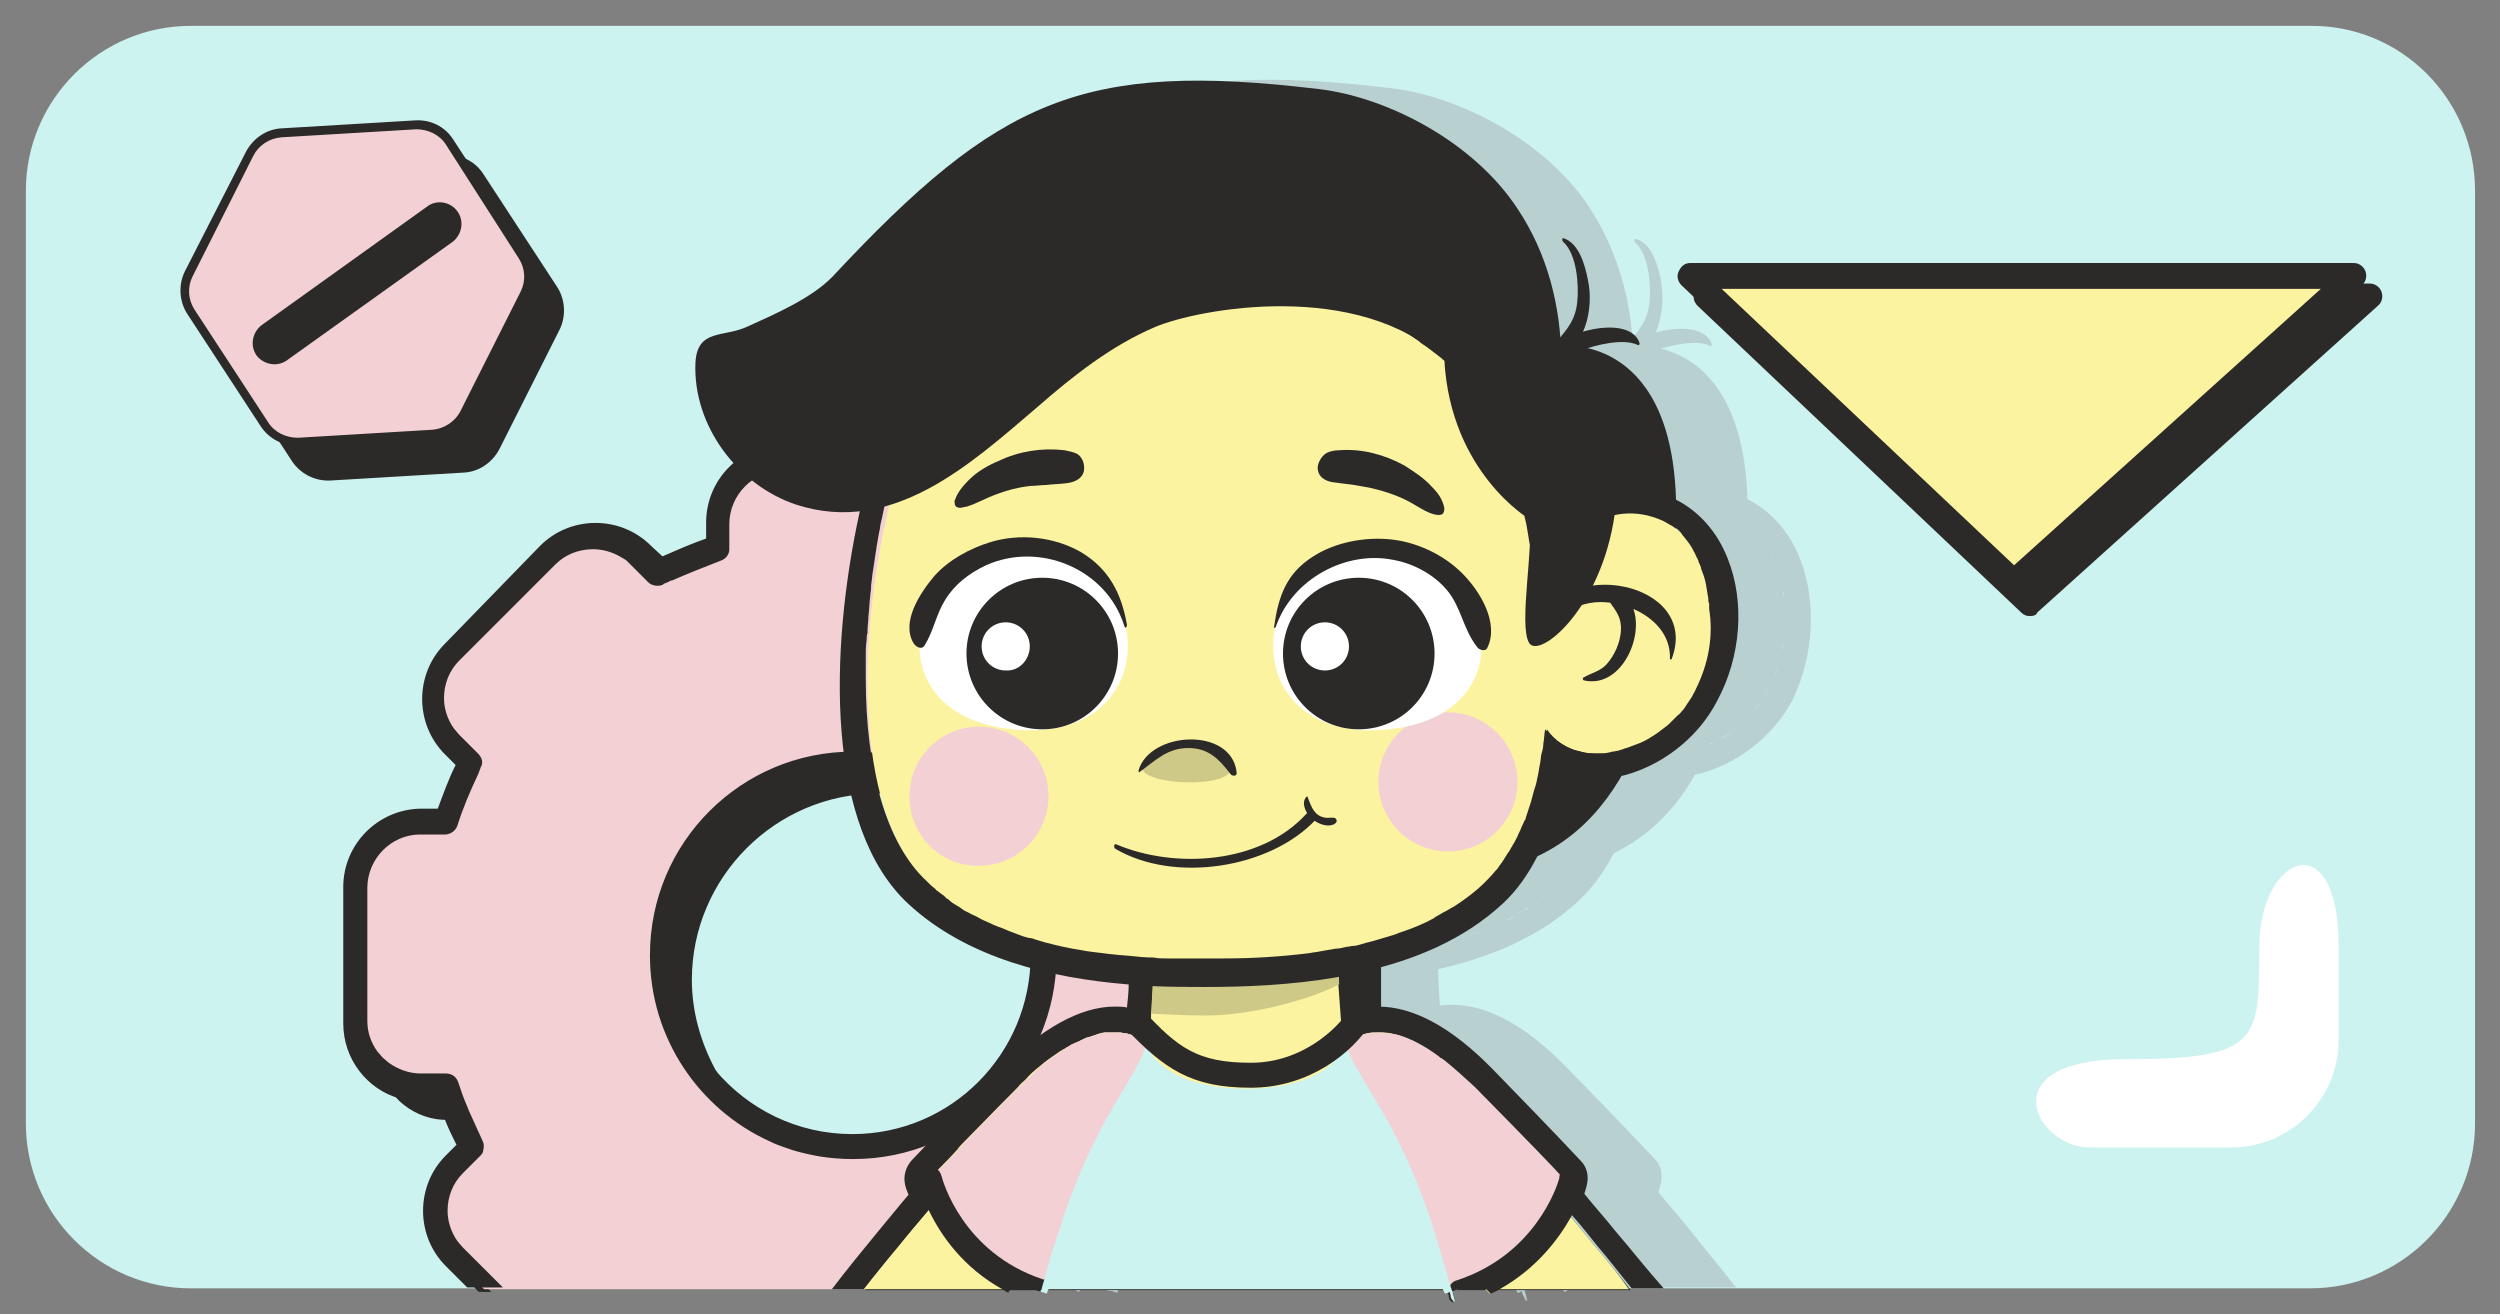 <?xml version="1.0" encoding="utf-8"?>
<!-- Generator: Adobe Illustrator 22.0.1, SVG Export Plug-In . SVG Version: 6.00 Build 0)  -->
<svg version="1.1" id="Слой_1" xmlns="http://www.w3.org/2000/svg" xmlns:xlink="http://www.w3.org/1999/xlink" x="0px" y="0px"
	 viewBox="0 0 280.4 147.4" style="enable-background:new 0 0 280.4 147.4;" xml:space="preserve">
<rect x="0" y="0" width="280.4" height="147.4" fill="#808080" stroke="none"/>
<style type="text/css">
	.st0{fill:#CCF3EF;}
	.st1{fill:#B9D0D0;}
	.st2{fill:#2B2A29;}
	.st3{fill:#F3D0D4;}
	.st4{fill:#FFFFFF;}
	.st5{fill:#FCF3A0;}
	.st6{fill:#CFC988;}
</style>
<path class="st0" d="M277.6,21.4V126c0,10.2-8.3,18.5-18.5,18.5H21.4c-10.2,0-18.5-8.3-18.5-18.5V21.4c0-10.2,8.3-18.5,18.5-18.5
	h237.7C269.3,2.8,277.6,11.1,277.6,21.4z"/>
<path class="st1" d="M201.9,62.7c-1.2-3.1-3.3-5.4-5.9-6.7l0,0c-0.4-12.6-6.1-16-9.7-16.9c1.7-0.5,4.2-1,5.5-0.3
	c0.1,0.1,0.2-0.1,0.2-0.2c-0.7-2-3.8-2-6.3-1.3c0.8-1.8,0.9-4,0.6-5.8c-0.3-1.6-1-4.2-2.8-4.7c-0.2,0-0.2,0.3-0.1,0.4
	c1.6,1.4,1.8,5,1.6,6.8c-0.2,1.7-0.9,2.7-1.9,3.9c-0.4-5.1-1.9-10.1-4.8-14.6c-5-7.6-14.7-12.5-22.2-13.4c-26.6-3.2-36,1.1-54.6,21
	c-2.2,2.4-6.4,4.2-9.5,5.6c-2.7,1.2-5.7,0.1-5.9,4.1c-0.3,7,4.7,13.7,11.3,15.9c2.5,0.8,4.8,1,7.1,0.8l0,0
	c-3.4,15.6-3.8,35.3,5.5,43.9c6.6,6.1,16,8.3,24.5,9c0,0.9-0.1,1.9-0.2,2.8c-0.4-0.1-0.9-0.1-1.4-0.1c-3.8,0-8.1,2.4-12.8,7
	c-7.5,7.6-9.9,10.2-10,10.3c-0.6,0.7-0.9,1.7-0.7,2.6c0,0.1,0.1,0.5,0.4,1.2c-1.2,1.4-2.3,2.8-3.4,4.1c-1.9,2.3-3.6,4.4-5.2,6.5h3.6
	h15.7c0.2,0.1,0.3,0.2,0.5,0.3c0.1-0.1,0.1-0.2,0.2-0.3h2.7c0.2,0.1,0.4,0.2,0.7,0.2h0.1c0.2,0.1,0.4,0.1,0.6,0.2l0.2-0.5h0.6H170
	l0.2,0.5c0.2,0,0.3-0.1,0.5-0.2c0,0.1,0,0.2,0.1,0.4s0.2,0.4,0.3,0.6c0.1,0.1,0.1,0.1,0.2,0.1c-0.1-0.4-0.2-0.8-0.3-1.2
	c0.2-0.1,0.4-0.2,0.7-0.3h3.3c0.2,0.2,0.3,0.3,0.5,0.5c0.3-0.2,0.6-0.3,1-0.5h14.6h3.6c-1.6-2.1-3.4-4.2-5.2-6.5
	c-1.1-1.4-2.3-2.7-3.5-4.2c0.2-0.6,0.3-1,0.3-1.1c0.2-0.9,0-1.9-0.7-2.6c-0.1-0.1-2.4-2.6-9.9-10.3c-4.6-4.7-8.9-7-12.8-7
	c-0.5,0-1,0-1.4,0.1c-0.1-1.5-0.2-2.9-0.2-4.1c5.8-1.3,11.4-3.6,15.8-7.7c1.5-1.4,2.8-3.2,3.9-5.3c3.7-1.8,6.8-4.7,9.1-8.8l0,0
	c4.5-1,8.8-4.2,11-8.5C203.4,73.6,203.8,67.5,201.9,62.7z M200.2,68.4c0,0.1,0,0.1,0,0.2c0-0.4,0-0.7-0.1-1.1c0,0.1,0,0.2,0,0.3
	C200.2,68,200.2,68.2,200.2,68.4z M200.1,67.1c0-0.3-0.1-0.6-0.1-0.9c0,0.1,0.1,0.3,0.1,0.4C200.1,66.8,200.1,67,200.1,67.1z
	 M199.9,65.9c-0.1-0.4-0.2-0.8-0.3-1.1c0,0,0,0,0,0.1C199.7,65.1,199.8,65.5,199.9,65.9z M199.4,64c0.1,0.2,0.1,0.4,0.2,0.6
	c-0.1-0.4-0.2-0.7-0.4-1.1C199.2,63.6,199.3,63.7,199.4,64C199.3,63.9,199.4,64,199.4,64z M198.8,62.6c0.1,0.2,0.2,0.4,0.3,0.6
	c0,0,0,0,0,0.1c0,0,0,0.1,0.1,0.2c-0.1-0.4-0.3-0.7-0.5-1C198.7,62.4,198.7,62.5,198.8,62.6z M198.2,61.7c-0.1-0.1-0.2-0.3-0.3-0.4
	C198,61.4,198.1,61.5,198.2,61.7z M196.7,59.8l0.1,0.1c0.1,0.1,0.1,0.1,0.2,0.2c-0.2-0.2-0.4-0.4-0.7-0.6l0,0
	C196.5,59.6,196.6,59.7,196.7,59.8z M196.2,59.4c-0.1,0-0.1-0.1-0.2-0.1l0,0l0,0C196,59.3,196,59.3,196.2,59.4
	C196.1,59.3,196.1,59.3,196.2,59.4z M106.6,88.8c0-0.2-0.1-0.3-0.1-0.5C106.5,88.4,106.5,88.6,106.6,88.8z M106.2,87.3
	c0-0.2-0.1-0.3-0.1-0.5C106.2,86.9,106.2,87.1,106.2,87.3z M105.9,66.2c0-0.1,0-0.2,0-0.3c0-0.2,0-0.3,0.1-0.5
	C106,65.6,106,65.9,105.9,66.2z M106.1,64.6c0-0.1,0-0.2,0-0.3c0-0.1,0-0.1,0-0.2C106.2,64.3,106.2,64.4,106.1,64.6z M107,90.1
	c0-0.2-0.1-0.3-0.1-0.5C106.9,89.8,106.9,90,107,90.1z M111.2,98.3L111.2,98.3C111.1,98.2,111.2,98.3,111.2,98.3z M110.5,97.4
	c-0.1-0.1-0.1-0.1-0.2-0.2C110.4,97.3,110.4,97.3,110.5,97.4z M166.9,38L166.9,38L166.9,38c0.3,0.2,0.5,0.3,0.7,0.5
	C167.3,38.3,167.1,38.1,166.9,38z M170.1,40.4L170.1,40.4c-0.2-0.2-0.5-0.4-0.8-0.6C169.6,39.9,169.8,40.1,170.1,40.4
	C170.1,40.3,170.1,40.4,170.1,40.4z M107.6,56.7c0,0.1,0,0.1,0,0.2C107.6,56.8,107.6,56.7,107.6,56.7L107.6,56.7z M109.8,96.4
	c-0.1-0.1-0.1-0.2-0.2-0.3C109.7,96.3,109.7,96.3,109.8,96.4z M109.1,95.3c0-0.1-0.1-0.1-0.1-0.2C109,95.2,109.1,95.2,109.1,95.3z
	 M107.9,92.7c0-0.1-0.1-0.1-0.1-0.2C107.8,92.6,107.8,92.7,107.9,92.7z M107.4,91.5c0-0.1-0.1-0.3-0.1-0.4
	C107.3,91.2,107.3,91.3,107.4,91.5z M107.2,58.9L107.2,58.9L107.2,58.9C107.2,58.8,107.2,58.9,107.2,58.9z M105.8,67
	c0,0.2,0,0.3-0.1,0.5c0-0.1,0-0.2,0-0.3C105.8,67.1,105.8,67.1,105.8,67z M105.6,69c0,0.3-0.1,0.5-0.1,0.8c0-0.1,0-0.3,0-0.4
	C105.6,69.3,105.6,69.1,105.6,69z M105.5,70.3c-0.1,0.9-0.1,1.8-0.2,2.7c0-0.3,0-0.6,0-0.9s0-0.6,0.1-0.8c0-0.1,0-0.2,0-0.3
	C105.5,70.7,105.5,70.5,105.5,70.3z M105.3,73.6c0,0.3,0,0.5,0,0.8c0-0.1,0-0.3,0-0.4C105.3,73.8,105.3,73.7,105.3,73.6z M105.2,76
	c0,1.1,0,2.2,0.1,3.2c0-0.9-0.1-1.8-0.1-2.7C105.2,76.3,105.2,76.1,105.2,76z M105.9,85.4c0-0.2-0.1-0.5-0.1-0.7
	C105.8,84.9,105.8,85.1,105.9,85.4z M105.7,83.9c0-0.3-0.1-0.6-0.1-0.8C105.6,83.3,105.6,83.6,105.7,83.9z M105.5,82.3
	c0-0.3-0.1-0.6-0.1-0.9C105.4,81.7,105.5,82,105.5,82.3z M105.4,80.7c0-0.3,0-0.7-0.1-1C105.3,80.1,105.4,80.4,105.4,80.7z M113,100
	c-0.3-0.2-0.5-0.5-0.8-0.7c0.4,0.3,0.8,0.7,1.2,1c-0.1,0-0.1-0.1-0.2-0.1C113.2,100.1,113.1,100.1,113,100z M114.3,101
	c-0.1-0.1-0.2-0.2-0.3-0.3c-0.1-0.1-0.1-0.1-0.2-0.2c0.4,0.3,0.8,0.6,1.2,0.9c-0.1-0.1-0.2-0.1-0.3-0.2
	C114.6,101.2,114.5,101.1,114.3,101z M115.8,102c-0.2-0.1-0.3-0.2-0.5-0.3c0,0-0.1,0-0.1-0.1c0.5,0.3,0.9,0.6,1.4,0.9
	c-0.1-0.1-0.3-0.1-0.4-0.2C116.1,102.2,116,102.1,115.8,102z M117.1,102.7c0.5,0.3,1,0.5,1.5,0.8c-0.2-0.1-0.5-0.2-0.7-0.3
	C117.6,103,117.3,102.9,117.1,102.7z M121.3,104.6c-0.2-0.1-0.3-0.1-0.5-0.2c0.5,0.2,0.9,0.3,1.4,0.5h-0.1
	C121.8,104.8,121.5,104.7,121.3,104.6z M123.1,105.2c0.4,0.1,0.7,0.2,1.1,0.3c-0.2-0.1-0.5-0.1-0.7-0.2
	C123.4,105.3,123.2,105.3,123.1,105.2z M125.4,105.9c-0.2,0-0.3-0.1-0.5-0.1c1.2,0.3,2.4,0.6,3.6,0.8c-0.6-0.1-1.3-0.2-1.9-0.4
	C126.2,106.1,125.8,106,125.4,105.9z M129.7,106.7c0.2,0,0.4,0.1,0.6,0.1h-0.1C130,106.8,129.8,106.8,129.7,106.7z M161,106L161,106
	c0.1,0,0.2-0.1,0.3-0.1C161.2,105.9,161.1,106,161,106z M162.8,105.5c0.1,0,0.2-0.1,0.3-0.1C163,105.5,162.9,105.5,162.8,105.5
	L162.8,105.5z M164.9,104.9h-0.1c0.4-0.1,0.8-0.3,1.2-0.4c-0.1,0-0.2,0.1-0.2,0.1C165.4,104.7,165.1,104.8,164.9,104.9z
	 M168.8,103.3c0.4-0.2,0.7-0.4,1.1-0.5c-0.2,0.1-0.4,0.2-0.6,0.3C169.1,103.2,168.9,103.2,168.8,103.3z M167,104.1
	c0.3-0.1,0.5-0.2,0.8-0.4C167.5,103.9,167.3,104,167,104.1z M170.9,102.1c-0.2,0.1-0.4,0.3-0.7,0.4c0.5-0.3,1-0.6,1.4-0.9
	c0,0-0.1,0-0.1,0.1C171.4,101.8,171.2,102,170.9,102.1z M173.4,100.4c-0.2,0.2-0.5,0.4-0.8,0.5C172.9,100.8,173.1,100.6,173.4,100.4
	z M174.2,99.8c0.2-0.2,0.5-0.4,0.7-0.6c0,0,0,0,0.1-0.1c0,0,0,0-0.1,0.1C174.7,99.4,174.4,99.6,174.2,99.8z M176,98
	c0.1-0.1,0.1-0.1,0.2-0.2C176.2,97.8,176.2,97.9,176,98C176.1,97.9,176.1,97.9,176,98z M176.5,97.4L176.5,97.4L176.5,97.4
	L176.5,97.4L176.5,97.4L176.5,97.4z M191.7,83.5L191.7,83.5c0.2-0.1,0.3-0.2,0.5-0.2C192,83.4,191.8,83.5,191.7,83.5L191.7,83.5z
	 M192.4,83.2c0.8-0.4,1.5-0.9,2.2-1.4c-0.4,0.3-0.8,0.6-1.2,0.9C193.1,82.8,192.8,83,192.4,83.2z M194.9,81.6l-0.1,0.1
	c0.3-0.3,0.6-0.5,0.9-0.8l-0.1,0.1C195.3,81.2,195.1,81.4,194.9,81.6z M196.1,80.5l-0.1,0.1c0.2-0.2,0.5-0.5,0.7-0.7
	c-0.1,0.1-0.2,0.2-0.3,0.3C196.3,80.3,196.2,80.4,196.1,80.5z M196.8,79.6C196.8,79.6,196.8,79.7,196.8,79.6
	c0.2-0.3,0.5-0.6,0.7-0.9c-0.1,0.1-0.1,0.2-0.1,0.2C197.2,79.2,197,79.4,196.8,79.6z M197.9,78.1c-0.1,0.1-0.1,0.2-0.2,0.3
	c0.2-0.3,0.4-0.7,0.6-1.1c0.2-0.4,0.4-0.8,0.6-1.3c-0.2,0.4-0.4,0.8-0.6,1.3C198.2,77.5,198.1,77.8,197.9,78.1z M200.2,70.4
	c0,0.3-0.1,0.6-0.1,1C200.1,71,200.2,70.7,200.2,70.4z M200.1,71.7c-0.1,0.4-0.1,0.9-0.2,1.3C199.9,72.6,200,72.1,200.1,71.7z
	 M199.8,73.3c-0.1,0.3-0.2,0.7-0.3,1C199.6,74,199.7,73.7,199.8,73.3z M199.4,74.7c-0.1,0.3-0.2,0.7-0.3,1
	C199.1,75.4,199.3,75.1,199.4,74.7z M200.2,69.9c0-0.3,0-0.6,0-0.9C200.2,69.3,200.2,69.6,200.2,69.9z"/>
<g>
	<g>
		<path class="st2" d="M31.5,21l-6.8,13.5c-0.7,1.3-0.6,3,0.2,4.2l8.3,12.7c0.8,1.3,2.3,2,3.8,1.9l15.1-0.9c1.5-0.1,2.9-1,3.5-2.3
			l6.8-13.5c0.7-1.3,0.6-3-0.2-4.2L54,19.8c-0.8-1.3-2.3-2-3.8-1.9l-15.1,0.9C33.6,18.8,32.2,19.7,31.5,21z"/>
		<path class="st2" d="M36.8,53.9c-1.6,0-3.1-0.8-4-2.1l-8.3-12.7c-0.9-1.4-1-3.2-0.3-4.7L31,20.9c0.8-1.5,2.3-2.5,3.9-2.6L50,17.4
			c1.7-0.1,3.3,0.7,4.2,2.1l8.3,12.7c0.9,1.4,1,3.2,0.3,4.7L56,50.4c-0.8,1.5-2.3,2.5-3.9,2.6L37,53.9C37,53.9,36.9,53.9,36.8,53.9z
			 M50.4,18.4c-0.1,0-0.1,0-0.2,0l-15.1,0.9c-1.3,0.1-2.5,0.9-3.1,2l-6.8,13.5c-0.6,1.2-0.5,2.6,0.2,3.7l8.3,12.7
			c0.7,1.1,2,1.7,3.3,1.7L52.1,52c1.3-0.1,2.5-0.9,3.1-2L62,36.5c0.6-1.2,0.5-2.6-0.2-3.7L53.5,20C52.9,19,51.7,18.4,50.4,18.4z"/>
	</g>
	<g>
		<path class="st3" d="M28,17.2l-6.8,13.5c-0.7,1.3-0.6,3,0.2,4.2l8.3,12.7c0.8,1.3,2.3,2,3.8,1.9l15.1-0.9c1.5-0.1,2.9-1,3.5-2.3
			L59,32.8c0.7-1.3,0.6-3-0.2-4.2l-8.3-12.7c-0.8-1.3-2.3-2-3.8-1.9l-15.1,0.9C30,15,28.7,15.9,28,17.2z"/>
		<path class="st2" d="M33.3,50c-1.6,0-3.1-0.8-4-2.1L21,35.2c-0.9-1.4-1-3.2-0.3-4.7L27.6,17c0.8-1.5,2.3-2.5,3.9-2.6l15.1-0.9
			c1.7-0.1,3.3,0.7,4.2,2.1l8.3,12.7c0.9,1.4,1,3.2,0.3,4.7l-6.8,13.5c-0.8,1.5-2.3,2.5-3.9,2.6L33.5,50C33.5,50,33.4,50,33.3,50z
			 M28.4,17.5L21.6,31c-0.6,1.2-0.5,2.6,0.2,3.7l8.3,12.7c0.7,1.1,2,1.7,3.3,1.7l15.1-0.9c1.3-0.1,2.5-0.9,3.1-2l6.8-13.5
			c0.6-1.2,0.5-2.6-0.2-3.7L50,16.2c-0.7-1.1-2-1.7-3.3-1.7l-15.1,0.9C30.2,15.5,29,16.3,28.4,17.5L28.4,17.5z"/>
	</g>
	<path class="st2" d="M51.3,23.7c0.8,1.1,0.5,2.6-0.5,3.4L32.2,40.4c-1.1,0.8-2.6,0.5-3.4-0.5c-0.8-1.1-0.5-2.6,0.5-3.4L48,23.1
		C49,22.4,50.5,22.6,51.3,23.7z"/>
</g>
<path class="st4" d="M262.3,106.1v10.5c0,6.7-5.4,12.1-12.1,12.1c0,0-9.7,0-15.8,0s-11.3-9.9,4-9.9c15,0,15-2,15-12.5
	S262.3,92.3,262.3,106.1z"/>
<g>
	<g>
		<path class="st2" d="M152.5,97.5c-0.6-0.7-1.4-1.3-2.3-1.8c-0.8-0.4-1.6-0.7-2.5-0.8c-0.3,0-0.6,0-0.8,0h-2.8
			c-0.1-0.4-0.3-0.9-0.5-1.3c-0.2-0.5-0.3-1-0.5-1.4c-0.2-0.5-0.4-1-0.6-1.4c-0.4-0.8-0.8-1.7-1.2-2.5l2-2c2.7-2.7,2.9-7.1,0.4-10
			c-0.1-0.1-0.2-0.3-0.4-0.4l-10.8-10.8c-0.4-0.4-0.8-0.7-1.2-0.9l0,0c-1-0.7-2.1-1-3.2-1.2c-2.2-0.3-4.4,0.5-6,2.1l-2,2
			c-0.9-0.5-1.9-0.9-2.9-1.3c-0.8-0.3-1.6-0.7-2.5-1c-0.4-0.2-0.9-0.3-1.3-0.5v-2.8c0-0.1,0-0.3,0-0.4c-0.1-1.7-0.7-3.2-1.8-4.4
			c-0.6-0.7-1.4-1.3-2.3-1.8c-0.8-0.4-1.6-0.7-2.5-0.8c-0.3,0-0.6-0.1-0.8-0.1H91c-4.1,0-7.4,3.3-7.4,7.4v2.8
			C81.3,65,79.1,65.9,77,67l-1.8-1.8l-0.2,0c-0.3-0.3-0.6-0.6-0.9-0.8c-0.1-0.1-0.2-0.1-0.2-0.2c-1-0.6-2.1-1-3.2-1.2
			c-2.2-0.3-4.4,0.5-6,2.1L53.8,75.9c-1.8,1.8-2.5,4.3-2,6.6l0,0c0.3,1.4,1,2.7,2,3.8l0.2,0.2l1.8,1.8c-1.1,2.1-2,4.3-2.8,6.6h-2.8
			c-4.1,0-7.4,3.3-7.4,7.4v15.3c0,0.5,0.1,0.9,0.1,1.4c0.2,0.9,0.5,1.7,1,2.4c0.5,0.8,1.2,1.6,2,2.1c1,0.8,2.3,1.2,3.6,1.4
			c0.2,0,0.5,0,0.7,0H53c0.8,2.3,1.7,4.5,2.8,6.6l-2,2c-1.8,1.8-2.5,4.3-2,6.6l0,0c0.3,1.4,1,2.7,2,3.8l0.6,0.6h88.3l0.6-0.6
			c2.8-2.7,2.9-7.1,0.4-10c-0.1-0.1-0.3-0.3-0.4-0.4l-2-2c0.2-0.4,0.4-0.8,0.6-1.2c0.8-1.8,1.6-3.6,2.2-5.5h2.8
			c4.1,0,7.4-3.3,7.4-7.4v-15.3C154.3,100.5,153.6,98.8,152.5,97.5z M98.6,131.3c-3.5,0-6.8-0.8-9.7-2.3c-2.3-1.2-4.4-2.8-6.2-4.8
			c-1.7-1.9-3.1-4.1-4-6.5c-1-2.4-1.5-5-1.5-7.8c0-11.8,9.6-21.4,21.4-21.4c2.2,0,4.2,0.3,6.2,0.9c2.5,0.8,4.8,2,6.8,3.5
			c2.1,1.6,3.8,3.5,5.2,5.7c2,3.3,3.2,7.1,3.2,11.3C120,121.8,110.4,131.3,98.6,131.3z"/>
		<path class="st2" d="M115.6,96.1c-1.6-2-3.6-3.7-5.9-5c-2.3-1.4-4.8-2.3-7.5-2.7c-1.2-0.2-2.4-0.3-3.6-0.3
			c-12.1,0-21.9,9.8-21.9,21.9c0,1.8,0.2,3.6,0.7,5.3c0.7,2.7,1.8,5.1,3.3,7.3c1.5,2.1,3.4,4,5.5,5.5c3.5,2.4,7.8,3.8,12.4,3.8
			c12.1,0,21.9-9.8,21.9-21.9C120.5,104.7,118.7,99.9,115.6,96.1z M98.6,130.8c-2.4,0-4.6-0.4-6.8-1.1c-2.6-0.9-4.9-2.2-6.9-4
			c-1.9-1.6-3.5-3.6-4.7-5.8c-1.6-3-2.6-6.4-2.6-10C77.6,98.4,87,89,98.5,89c3,0,5.9,0.7,8.6,1.8c2.3,1,4.4,2.5,6.1,4.2
			c1.9,1.9,3.4,4.1,4.5,6.6s1.7,5.4,1.7,8.3C119.5,121.5,110.1,130.8,98.6,130.8z M115.6,96.1c-1.6-2-3.6-3.7-5.9-5
			c-2.3-1.4-4.8-2.3-7.5-2.7c-1.2-0.2-2.4-0.3-3.6-0.3c-12.1,0-21.9,9.8-21.9,21.9c0,1.8,0.2,3.6,0.7,5.3c0.7,2.7,1.8,5.1,3.3,7.3
			c1.5,2.1,3.4,4,5.5,5.5c3.5,2.4,7.8,3.8,12.4,3.8c12.1,0,21.9-9.8,21.9-21.9C120.5,104.7,118.7,99.9,115.6,96.1z M98.6,130.8
			c-2.4,0-4.6-0.4-6.8-1.1c-2.6-0.9-4.9-2.2-6.9-4c-1.9-1.6-3.5-3.6-4.7-5.8c-1.6-3-2.6-6.4-2.6-10C77.6,98.4,87,89,98.5,89
			c3,0,5.9,0.7,8.6,1.8c2.3,1,4.4,2.5,6.1,4.2c1.9,1.9,3.4,4.1,4.5,6.6s1.7,5.4,1.7,8.3C119.5,121.5,110.1,130.8,98.6,130.8z
			 M152.2,96.5c-0.7-0.7-1.6-1.2-2.5-1.5c-0.8-0.3-1.8-0.5-2.7-0.5h-2.5c-0.1-0.3-0.2-0.5-0.3-0.8c-0.2-0.5-0.3-1-0.5-1.4
			c-0.2-0.5-0.4-1-0.6-1.4c-0.3-0.8-0.7-1.6-1.1-2.4l1.7-1.7c1.5-1.5,2.3-3.5,2.3-5.6s-0.8-4.1-2.3-5.6l-0.3-0.3L133,64.8
			c-0.8-0.8-1.7-1.4-2.7-1.8c-0.9-0.4-1.9-0.5-2.8-0.5c-2,0-4.1,0.8-5.6,2.3l-1.7,1.7c-0.7-0.3-1.4-0.7-2.1-1
			c-1.3-0.6-2.6-1.1-4-1.5v-2.6c-0.1-2.2-1.1-4.3-2.6-5.6c-0.7-0.7-1.6-1.2-2.5-1.5c-0.8-0.3-1.8-0.5-2.7-0.5H91
			c-4.3,0-7.9,3.5-7.9,7.9V64c-2.1,0.7-4.1,1.5-6,2.5l-1.4-1.4l-0.3-0.3c-0.3-0.3-0.5-0.5-0.8-0.7c-0.6-0.5-1.2-0.8-1.9-1.1
			c-0.9-0.4-1.9-0.5-2.8-0.5c-2,0-4.1,0.8-5.6,2.3L53.5,75.6c-1.5,1.5-2.3,3.5-2.3,5.6c0,0.2,0,0.4,0,0.7c0.1,1.1,0.4,2.1,0.9,3
			c0.2,0.3,0.4,0.7,0.6,1c0.2,0.3,0.5,0.6,0.8,0.9l0.3,0.3l1.4,1.4c-1,2-1.8,4-2.5,6h-2.4c-4.3,0-7.9,3.5-7.9,7.9v15.3
			c0,0.2,0,0.5,0,0.7c0.1,1,0.3,1.9,0.7,2.7c0.4,0.9,1,1.7,1.7,2.4c1.3,1.2,3,2,4.9,2.1c0.2,0,0.3,0,0.5,0h2.4
			c0.4,1.3,0.9,2.6,1.5,3.9c0.3,0.7,0.6,1.5,1,2.2l-1.7,1.7c-1.5,1.5-2.3,3.5-2.3,5.6c0,0.2,0,0.5,0,0.7c0.1,1.1,0.4,2.1,0.9,3l0,0
			c0.4,0.7,0.8,1.3,1.4,1.9l0.3,0.3h1.4l-1-1c-0.8-0.8-1.4-1.7-1.7-2.8c-0.8-2.4-0.2-5.1,1.7-7l2.2-2.2l-0.2-0.3
			c-1.1-2.1-2-4.3-2.7-6.6l-0.1-0.4h-3.1c-0.3,0-0.6,0-0.9-0.1c-0.8-0.1-1.6-0.4-2.3-0.8c-0.9-0.4-1.6-1.1-2.2-1.8
			c-0.5-0.7-0.9-1.4-1.1-2.2c-0.2-0.6-0.3-1.3-0.3-2v-15.3c0-3.8,3.1-6.9,6.9-6.9h3.1l0.1-0.3c0.7-2.2,1.7-4.4,2.7-6.6l0.2-0.3
			L54.2,86c-0.8-0.8-1.4-1.7-1.7-2.8c-0.2-0.7-0.3-1.4-0.3-2.1c0-1.8,0.7-3.6,2-4.9L65,65.5c1.7-1.7,4.1-2.3,6.4-1.8
			c1.2,0.3,2.4,0.9,3.4,1.8l0.1,0.1l2.1,2.1l0.3-0.2c2.1-1.1,4.3-2,6.6-2.7l0.3-0.1v-3.1c0-3.8,3.1-6.9,6.9-6.9h15.3
			c0.5,0,1,0.1,1.5,0.2c0.8,0.2,1.6,0.5,2.3,1c0.8,0.5,1.5,1.2,2,2c0.6,0.9,1,2,1.1,3.1c0,0.2,0,0.4,0,0.6v3.1l0.3,0.1
			c2.3,0.7,4.4,1.7,6.6,2.7l0.3,0.2l2.2-2.2c1.7-1.7,4.1-2.3,6.3-1.8c1.2,0.3,2.4,0.9,3.4,1.8L143,76.3c0.4,0.4,0.7,0.7,0.9,1.1
			c0.7,1.1,1.1,2.4,1.1,3.7c0,1.8-0.7,3.6-2,4.9l-1.9,1.9l-0.3,0.3l0.2,0.3c0.6,1.2,1.2,2.4,1.7,3.7c0.2,0.5,0.4,0.9,0.6,1.4
			c0.2,0.5,0.4,1,0.5,1.5l0.1,0.3h3.1c0.5,0,1,0,1.5,0.2c0.8,0.2,1.6,0.5,2.3,1c0.8,0.5,1.5,1.2,2,2c0.7,1.1,1.1,2.3,1.1,3.7v15.3
			c0,3.8-3.1,6.9-6.9,6.9h-3.1l-0.1,0.4c-0.6,1.8-1.3,3.5-2.1,5.2c-0.2,0.5-0.4,0.9-0.6,1.3l0,0l-0.2,0.3l0.9,0.9l1.3,1.3
			c0.4,0.3,0.7,0.7,0.9,1.1c0.7,1.1,1.1,2.4,1.1,3.7c0,1.8-0.7,3.6-2,4.9l-1,1h1.4l0.3-0.3c1.5-1.5,2.3-3.5,2.3-5.6
			s-0.8-4.1-2.3-5.6l-0.3-0.3l-1.4-1.4c0.1-0.2,0.2-0.4,0.3-0.6c0.9-1.8,1.6-3.6,2.2-5.4h2.4c4.3,0,7.9-3.5,7.9-7.9v-15.3
			C154.8,100,153.8,97.9,152.2,96.5z M109.7,91.1c-2.3-1.4-4.8-2.3-7.5-2.7c-1.2-0.2-2.4-0.3-3.6-0.3c-12.1,0-21.9,9.8-21.9,21.9
			c0,1.8,0.2,3.6,0.7,5.3c0.7,2.7,1.8,5.1,3.3,7.3c1.5,2.1,3.4,4,5.5,5.5c3.5,2.4,7.8,3.8,12.4,3.8c12.1,0,21.9-9.8,21.9-21.9
			c0-5.2-1.8-10.1-4.9-13.8C114,94.1,112,92.4,109.7,91.1z M119.5,109.9c0,11.5-9.4,20.9-20.9,20.9c-2.4,0-4.6-0.4-6.8-1.1
			c-2.6-0.9-4.9-2.2-6.9-4c-1.9-1.6-3.5-3.6-4.7-5.8c-1.6-3-2.6-6.4-2.6-10C77.6,98.4,87,89,98.5,89c3,0,5.9,0.7,8.6,1.8
			c2.3,1,4.4,2.5,6.1,4.2c1.9,1.9,3.4,4.1,4.5,6.6C118.9,104.2,119.5,107,119.5,109.9z"/>
	</g>
	<g>
		<path class="st3" d="M150.7,96.6c-0.1-0.3-0.3-0.6-0.4-0.8c-0.2-0.3-0.3-0.5-0.6-0.8c-1.3-1.7-3.4-2.7-5.7-2.7h-2.8
			c-0.8-2.3-1.7-4.5-2.8-6.6l2-2c2.3-2.3,2.8-5.9,1.3-8.6c-0.3-0.7-0.8-1.3-1.3-1.8l-9-9l0,0l-1.2-1.2l-0.6-0.6
			c-2.9-2.9-7.5-2.9-10.4,0l-2,2c-1-0.5-2.1-1-3.2-1.5c-0.2-0.1-0.3-0.1-0.5-0.2c-0.2-0.1-0.3-0.1-0.5-0.2c-0.8-0.3-1.6-0.6-2.5-0.9
			v-2.8c0-1.1-0.2-2.1-0.7-3c-0.1-0.3-0.3-0.6-0.4-0.8c-0.2-0.3-0.3-0.5-0.6-0.8c-1.3-1.7-3.4-2.7-5.7-2.7H88
			c-4.1,0-7.4,3.3-7.4,7.4v2.8c-2.1,0.7-4.1,1.5-6.1,2.5c-0.2,0.1-0.3,0.2-0.5,0.3c0,0,0,0-0.1,0l-0.2-0.2l-1-1.4l-0.6-0.6
			c-2.9-2.9-7.5-2.9-10.4,0L50.9,73.2c-2.9,2.9-2.9,7.5,0,10.4l2,2c0,0.1-0.1,0.1-0.1,0.2c-1,2.1-1.9,4.2-2.6,6.4h-2.8
			c-4.1,0-7.4,3.3-7.4,7.4v15.3c0,2.5,1.3,4.8,3.2,6.1c0.3,0.2,0.6,0.4,0.8,0.5c0.3,0.1,0.6,0.3,0.9,0.4c0.8,0.3,1.6,0.4,2.5,0.4
			h2.8c0.3,0.8,0.5,1.5,0.8,2.2c0.1,0.2,0.1,0.3,0.2,0.5c0.1,0.2,0.1,0.3,0.2,0.5c0.5,1.2,1,2.3,1.6,3.4l-2,2
			c-2.9,2.9-2.9,7.6,0,10.4l1.2,1.2l0,0l2.1,2.1h82.8l3.4-3.4c2.3-2.3,2.8-5.8,1.3-8.6c-0.2-0.4-0.5-0.8-0.8-1.2
			c-0.2-0.2-0.3-0.4-0.5-0.6l-2-2c1.1-2.1,2-4.3,2.8-6.6h2.8c4.1,0,7.4-3.3,7.4-7.4V99.6C151.4,98.5,151.1,97.5,150.7,96.6z
			 M95.6,85.8c5.4,0,10.3,2,14.1,5.3c0.7,0.6,1.3,1.2,1.9,1.9c0.6,0.7,1.2,1.4,1.7,2.1c2.4,3.5,3.8,7.6,3.8,12.2
			c0,11.8-9.6,21.4-21.4,21.4c-3.9,0-7.6-1-10.7-2.9c-0.8-0.5-1.6-1-2.3-1.5c-0.7-0.5-1.4-1.1-2-1.7c-4-3.9-6.5-9.3-6.5-15.3
			C74.2,95.4,83.8,85.8,95.6,85.8z"/>
		<path class="st2" d="M117.8,101.6c-0.3-1-0.6-2-1-3c-0.3-0.9-0.8-1.8-1.2-2.6c-3.9-7-11.4-11.7-19.9-11.7
			c-12.6,0-22.8,10.2-22.8,22.8c0,9.2,5.5,17.2,13.4,20.8c0.8,0.4,1.7,0.7,2.6,1c1,0.3,1.9,0.5,3,0.7c1.2,0.2,2.5,0.3,3.8,0.3
			c12.6,0,22.8-10.2,22.8-22.8C118.5,105.3,118.2,103.4,117.8,101.6z M95.6,127.2c-6.2,0-11.7-2.8-15.4-7.2
			c-0.6-0.7-1.1-1.5-1.6-2.3s-0.9-1.6-1.3-2.5c-1.1-2.5-1.7-5.2-1.7-8c0-11,9-20,20-20c2.3,0,4.5,0.4,6.6,1.1
			c0.9,0.3,1.7,0.7,2.5,1.1s1.6,0.9,2.4,1.4c5.1,3.6,8.5,9.6,8.5,16.3C115.6,118.2,106.7,127.2,95.6,127.2z M117.8,101.6
			c-0.3-1-0.6-2-1-3c-0.3-0.9-0.8-1.8-1.2-2.6c-3.9-7-11.4-11.7-19.9-11.7c-12.6,0-22.8,10.2-22.8,22.8c0,9.2,5.5,17.2,13.4,20.8
			c0.8,0.4,1.7,0.7,2.6,1c1,0.3,1.9,0.5,3,0.7c1.2,0.2,2.5,0.3,3.8,0.3c12.6,0,22.8-10.2,22.8-22.8
			C118.5,105.3,118.2,103.4,117.8,101.6z M95.6,127.2c-6.2,0-11.7-2.8-15.4-7.2c-0.6-0.7-1.1-1.5-1.6-2.3s-0.9-1.6-1.3-2.5
			c-1.1-2.5-1.7-5.2-1.7-8c0-11,9-20,20-20c2.3,0,4.5,0.4,6.6,1.1c0.9,0.3,1.7,0.7,2.5,1.1s1.6,0.9,2.4,1.4
			c5.1,3.6,8.5,9.6,8.5,16.3C115.6,118.2,106.7,127.2,95.6,127.2z M152.7,98.6c0-0.4-0.1-0.7-0.2-1.1c-0.1-0.4-0.2-0.7-0.3-1
			c-1.3-3.3-4.5-5.7-8.2-5.7h-1.8c-0.3-1-0.7-1.9-1.1-2.9c-0.3-0.7-0.6-1.4-0.9-2.1l1.3-1.2c1.7-1.7,2.6-3.9,2.6-6.2
			c0-0.3,0-0.7-0.1-1c0-0.4-0.1-0.7-0.2-1.1c-0.1-0.4-0.2-0.7-0.3-1.1c-0.4-1.1-1.1-2.2-2-3.1l-10.8-10.8c-3.4-3.4-9-3.4-12.4,0
			l-1.2,1.2c-1-0.4-1.9-0.9-2.9-1.3c-0.2-0.1-0.3-0.1-0.5-0.2c-0.2-0.1-0.3-0.1-0.5-0.2c-0.3-0.1-0.7-0.3-1-0.4v-1.8
			c0-0.3,0-0.7-0.1-1c0-0.4-0.1-0.7-0.2-1.1c-0.1-0.4-0.2-0.7-0.3-1c-1.3-3.3-4.5-5.7-8.2-5.7H88c-4.8,0-8.8,3.9-8.8,8.8v1.8
			c-1.7,0.6-3.3,1.3-4.9,2L73,61.2c-3.4-3.4-9-3.4-12.4,0l-10.7,11c-3.4,3.4-3.4,9,0,12.4l1.2,1.2c-0.8,1.6-1.4,3.3-2,4.9h-1.8
			c-4.8,0-8.8,3.9-8.8,8.8v15.3c0,4,2.7,7.4,6.3,8.4c0.3,0.1,0.7,0.2,1.1,0.3c0.4,0,0.7,0.1,1.1,0.1c0.1,0,0.2,0,0.3,0h1.8
			c0.1,0.3,0.2,0.5,0.3,0.7s0.1,0.4,0.2,0.5c0.1,0.2,0.1,0.3,0.2,0.5c0.4,1.1,0.9,2.1,1.4,3.1l-1.2,1.2c-3.4,3.4-3.4,9,0,12.4
			l2.4,2.4h4L52,140c0,0,0,0-0.1-0.1l0,0c-0.2-0.2-0.4-0.5-0.6-0.7c-0.7-1-1.1-2.2-1.1-3.4c0-1.6,0.6-3.1,1.7-4.2l2-2
			c0.2-0.2,0.3-0.4,0.3-0.6c0.1-0.4,0.1-0.7-0.1-1.1c-0.5-1.1-1-2.2-1.5-3.3c-0.1-0.2-0.1-0.3-0.2-0.5c-0.4-0.9-0.7-1.8-1-2.7
			c-0.2-0.6-0.7-1-1.4-1h-2.8c-1.4,0-2.6-0.5-3.6-1.2c-0.2-0.2-0.5-0.4-0.7-0.6s-0.4-0.5-0.6-0.7c-0.7-1-1.1-2.1-1.1-3.4V99.6
			c0-3.3,2.7-6,5.9-6h2.8c0.6,0,1.2-0.4,1.4-1c0.6-1.9,1.4-3.8,2.3-5.7c0.1-0.2,0.1-0.3,0.2-0.5c0-0.1,0.1-0.2,0.1-0.3
			c0-0.1,0.1-0.1,0.1-0.2c0.2-0.5,0-1-0.4-1.4l-2-2c0,0,0,0-0.1-0.1l0,0c-0.2-0.2-0.4-0.5-0.6-0.7c-0.7-1-1.1-2.2-1.1-3.4
			c0-1.6,0.6-3.1,1.7-4.2l10.8-10.8c1.1-1.1,2.6-1.7,4.2-1.7c1.1,0,2.1,0.3,3,0.8c0.3,0.2,0.6,0.3,0.8,0.5c0.1,0.1,0.3,0.3,0.4,0.4
			l0.3,0.3l1.7,1.7c0.4,0.4,1.1,0.5,1.6,0.3c0,0,0.1,0,0.1-0.1c0.2-0.1,0.3-0.1,0.5-0.2s0.3-0.2,0.5-0.2c1.8-0.8,3.6-1.5,5.4-2.2
			c0.6-0.2,1-0.7,1-1.3v-2.8c0-3.3,2.7-6,5.9-6H103c1.1,0,2.1,0.3,3,0.8c0.3,0.2,0.5,0.3,0.8,0.6c0.2,0.2,0.4,0.4,0.6,0.6
			c0.9,1,1.5,2.5,1.5,4v2.8c0,0.6,0.4,1.2,1,1.3c1,0.3,1.9,0.7,2.9,1.1c0.2,0.1,0.3,0.1,0.5,0.2c0.4,0.2,0.9,0.4,1.3,0.6
			c0.6,0.3,1.2,0.5,1.7,0.8c0.2,0.1,0.5,0.2,0.7,0.1c0.3,0,0.5-0.1,0.7-0.2c0.1,0,0.1-0.1,0.2-0.2l2-2c2-2,4.9-2.3,7.2-0.9
			c0.3,0.2,0.5,0.3,0.8,0.5c0.1,0.1,0.3,0.2,0.4,0.4l0.2,0.2L139,74c2.3,2.3,2.3,6.1,0,8.4l-2,2c-0.4,0.4-0.5,1.1-0.3,1.6
			c1,2.1,1.9,4.2,2.7,6.4c0.2,0.6,0.7,1,1.3,1h2.8c0.1,0,0.2,0,0.3,0c1,0,1.9,0.3,2.7,0.8c0.3,0.2,0.5,0.3,0.8,0.5
			c0.2,0.2,0.4,0.4,0.6,0.6c0.9,1.1,1.5,2.5,1.5,4v15.3c0,3.3-2.7,5.9-6,5.9h-2.8c-0.6,0-1.2,0.4-1.3,1c-0.7,2.2-1.6,4.4-2.7,6.4
			c-0.3,0.5-0.2,1.2,0.3,1.6l2,2c2.3,2.3,2.3,6.1,0,8.4l-4.4,4.4h4l2.4-2.4c1.7-1.7,2.6-3.9,2.6-6.2c0-0.3,0-0.7-0.1-1
			c0-0.4-0.1-0.7-0.2-1.1c-0.1-0.4-0.2-0.7-0.3-1.1c-0.3-0.7-0.6-1.4-1.1-2c-0.1-0.2-0.2-0.3-0.3-0.4c-0.1-0.1-0.2-0.3-0.4-0.4
			c-0.1-0.1-0.1-0.1-0.2-0.2l-1.3-1.2c0.8-1.6,1.5-3.3,2-4.9h1.8c4.8,0,8.8-3.9,8.8-8.8v-15C152.8,99.3,152.8,98.9,152.7,98.6z
			 M116.8,98.7c-0.3-0.9-0.8-1.8-1.2-2.6c-3.9-7-11.4-11.7-19.9-11.7c-12.6,0-22.8,10.2-22.8,22.8c0,9.2,5.5,17.2,13.4,20.8
			c0.8,0.4,1.7,0.7,2.6,1c1,0.3,1.9,0.5,3,0.7c1.2,0.2,2.5,0.3,3.8,0.3c12.6,0,22.8-10.2,22.8-22.8c0-1.9-0.2-3.8-0.7-5.6
			C117.5,100.6,117.2,99.6,116.8,98.7z M95.6,127.2c-6.2,0-11.7-2.8-15.4-7.2c-0.6-0.7-1.1-1.5-1.6-2.3s-0.9-1.6-1.3-2.5
			c-1.1-2.5-1.7-5.2-1.7-8c0-11,9-20,20-20c2.3,0,4.5,0.4,6.6,1.1c0.9,0.3,1.7,0.7,2.5,1.1s1.6,0.9,2.4,1.4
			c5.1,3.6,8.5,9.6,8.5,16.3C115.6,118.2,106.7,127.2,95.6,127.2z"/>
	</g>
</g>
<g>
	<path class="st2" d="M179,139.9c-0.9-1.1-1.9-2.3-2.8-3.4c-0.6-0.7-1.2-1.4-1.8-2.1c0.1-0.3,0.2-0.5,0.3-0.7
		c0.2-0.5,0.3-0.9,0.4-1.2v-0.1c0-0.2,0.1-0.2,0.1-0.2s0-0.1-0.2-0.2c-0.6-0.7-3.3-3.5-9.7-10c-1.2-1.2-2.2-2.1-3.3-2.9
		c-0.1-0.1-0.3-0.2-0.4-0.3c-0.1-0.1-0.2-0.2-0.3-0.2l0,0c-1.6-1.1-3-1.9-4.2-2.3c-0.3-0.1-0.5-0.2-0.7-0.2
		c-0.6-0.2-1.2-0.2-1.8-0.2c-0.5,0-0.9,0-1.3,0.1c-0.1,0-0.3,0.1-0.4,0.1c0,0,0,0-0.1,0l0,0c-0.6,0.2-1.1,0.5-1.5,0.9
		c-0.1,0-0.1,0.1-0.2,0.1c-0.1,0.1-0.1,0.1-0.2,0.2c-0.3-0.7-0.4-1.4-0.5-2.1c0-0.2,0-0.4,0-0.7c-0.1-1.4-0.2-2.8-0.3-4.1
		c0-0.3,0-0.5,0-0.8c0-0.1,0-0.1,0-0.2c0-0.2,0-0.4,0-0.5c0-0.4,0-0.8,0-1.2c0-0.4,0-0.8-0.1-1.2c0-0.7,0-1.2,0-1.2h-20.5
		c0,0,0,0.8-0.1,2.2c0,0.1,0,0.3,0,0.5c0,0.3,0,0.5,0,0.8c0,0.2,0,0.3,0,0.5c0,0.4,0,0.7-0.1,1.1c0,0.1,0,0.2,0,0.3
		c0,0.6-0.1,1.3-0.1,1.9c0,0.4,0,0.8-0.1,1.2c0,0.1,0,0.3,0,0.4c0,0.3-0.1,0.7-0.1,1c-0.1,0.7-0.3,1.4-0.5,2.1l0,0
		c-0.1-0.1-0.2-0.2-0.3-0.3c-0.1-0.1-0.3-0.3-0.5-0.4s-0.3-0.2-0.5-0.3l0,0c-0.1,0-0.2-0.1-0.2-0.1c-0.1-0.1-0.3-0.1-0.4-0.1
		s-0.2-0.1-0.3-0.1c0,0,0,0-0.1,0c-0.2,0-0.4-0.1-0.6-0.1l0,0c-0.2,0-0.4,0-0.7,0c-0.2,0-0.4,0-0.5,0s-0.3,0-0.4,0h-0.1
		c-0.1,0-0.3,0-0.4,0.1c-0.1,0-0.2,0-0.4,0.1c-0.3,0.1-0.6,0.2-0.9,0.3c-0.2,0.1-0.4,0.1-0.6,0.2l0,0l0,0c-0.2,0.1-0.4,0.2-0.6,0.3
		l0,0c-0.4,0.2-0.9,0.5-1.3,0.7l0,0l0,0c-0.2,0.1-0.5,0.3-0.7,0.4l0,0c-0.7,0.5-1.5,1-2.3,1.7c-0.5,0.4-1.1,0.9-1.6,1.5
		c-0.3,0.3-0.6,0.5-0.8,0.8c-2.6,2.6-4.6,4.7-6.1,6.2c-0.3,0.3-0.5,0.5-0.7,0.8c-0.9,1-1.6,1.7-2.1,2.2c-0.1,0.1-0.2,0.2-0.2,0.3
		c-0.1,0.1-0.2,0.2-0.3,0.3c-0.1,0.1-0.2,0.2-0.3,0.3c0,0-0.1,0-0.1,0.1c-0.1,0.1-0.1,0.1-0.1,0.1s0,0,0,0.1l0,0
		c0.1,0.2,0.2,0.7,0.5,1.4c0.1,0.1,0.1,0.3,0.2,0.4c0.1,0.1,0.1,0.3,0.2,0.4c-0.3,0.4-0.7,0.8-1,1.2c-1.2,1.4-2.4,2.8-3.5,4.2
		c-1.3,1.5-2.5,3.1-3.8,4.7h85.9C181.6,143,180.3,141.4,179,139.9z M128.3,117.8c0,0,0-0.1,0.1-0.1c0,0,0,0,0-0.1 M151.2,117.7
		L151.2,117.7L151.2,117.7 M116.7,144.8c-0.2-0.1-0.4-0.1-0.6-0.2c-0.7-0.3-1.3-0.5-1.9-0.9c-0.3,0.3-0.5,0.6-0.8,0.9h2.7
		C116.3,144.7,116.5,144.7,116.7,144.8L116.7,144.8L116.7,144.8C116.8,144.8,116.7,144.8,116.7,144.8z M165.8,143.5
		c-0.3,0.1-0.5,0.3-0.8,0.4c-0.4,0.2-0.9,0.4-1.4,0.6l0,0h3.3C166.5,144.2,166.1,143.9,165.8,143.5z M163.5,144.6
		c-0.2,0.1-0.4,0.2-0.7,0.2h-0.1l0,0c0.1,0.3,0.2,0.7,0.3,1c0.1,0.1,0.1,0.1,0.2,0.1c-0.1-0.4-0.2-0.8-0.3-1.2
		C163.1,144.7,163.3,144.7,163.5,144.6L163.5,144.6z M181.2,138.1c-1.1-1.4-2.3-2.7-3.5-4.2c0.2-0.6,0.3-1,0.3-1.1
		c0.2-0.9,0-1.9-0.7-2.6c-0.1-0.1-2.4-2.6-9.9-10.3c-4.6-4.7-8.9-7-12.8-7c-0.5,0-1,0-1.4,0.1c-0.1-1.5-0.2-2.9-0.2-4.1
		s-0.1-2.3-0.1-2.9l0,0c0-0.4,0-0.6,0-0.7c0-1.5-1.3-2.8-2.8-2.8h-20.5c-1.5,0-2.8,1.2-2.8,2.8c0,0,0,0.8-0.1,2
		c0,0.8-0.1,1.8-0.1,2.9c0,0.9-0.1,1.9-0.2,2.8c-0.4-0.1-0.9-0.1-1.4-0.1c-3.8,0-8.1,2.4-12.8,7c-7.5,7.6-9.9,10.2-10,10.3
		c-0.6,0.7-0.9,1.7-0.7,2.6c0,0.1,0.1,0.5,0.4,1.2c-1.2,1.4-2.3,2.8-3.4,4.1c-1.9,2.3-3.6,4.4-5.2,6.5h3.6c1.2-1.6,2.5-3.1,3.8-4.7
		c1.2-1.4,2.3-2.8,3.5-4.2c0.3-0.4,0.7-0.8,1-1.2c-0.1-0.2-0.1-0.3-0.2-0.4c-0.1-0.1-0.1-0.3-0.2-0.4c-0.3-0.7-0.4-1.1-0.5-1.4l0,0
		c0-0.1,0-0.1,0-0.1s0,0,0.1-0.1c0,0,0-0.1,0.1-0.1c0.1-0.1,0.2-0.2,0.3-0.3c0.1-0.1,0.2-0.2,0.3-0.3c0.1-0.1,0.2-0.2,0.2-0.3
		c0.2,0.2,0.3,0.4,0.4,0.7c0.1,0.4,2.3,8.6,11.4,11.6c0.4-1.6,0.9-3.2,1.5-5c3.7-12,8-16.6,9.7-20.6v-0.1c0,0,0-0.1,0.1-0.2
		c0,0,0,0,0-0.1c0,0,0-0.1,0.1-0.1c0-0.1,0-0.1,0.1-0.2c0,0,0.1,0.2,0.3,0.6l0,0c3.2,2.9,6.2,4.2,11.5,4.2c3.8,0,7.1-1.4,9.6-3.2
		l0,0c0.8-0.8,1.1-1.5,1.1-1.5c0,0.1,0.1,0.3,0.2,0.4c0,0,0,0,0,0.1l0,0c0,0,0,0,0,0.1c1.7,4,6.1,8.6,9.8,20.6c0.6,2,1.2,4,1.7,5.8
		c0.2-0.4,0.5-0.7,0.9-0.8c8.6-2.8,11.2-10.3,11.5-11.5c0.1,0.1,0.2,0.2,0.2,0.2s0,0.1-0.1,0.2v0.1c-0.1,0.3-0.2,0.7-0.4,1.2
		c-0.1,0.2-0.2,0.5-0.3,0.7c0.6,0.7,1.2,1.4,1.8,2.1c1,1.1,1.9,2.3,2.8,3.4c1.3,1.5,2.5,3.1,3.8,4.7h3.6
		C184.8,142.5,183.1,140.3,181.2,138.1z"/>
	<g>
		<path class="st5" d="M179,139.9c-0.9-1.1-1.9-2.3-2.8-3.4c-0.6-0.7-1.2-1.4-1.8-2.1c0.1-0.3,0.2-0.5,0.3-0.7
			c0.2-0.5,0.3-0.9,0.4-1.2v-0.1c0-0.2,0.1-0.2,0.1-0.2s0-0.1-0.2-0.2c-0.6-0.7-3.3-3.5-9.7-10c-1.2-1.2-2.2-2.1-3.3-2.9
			c-0.1-0.1-0.3-0.2-0.4-0.3c-0.1-0.1-0.2-0.2-0.3-0.3l0,0c-1.6-1.1-3-1.9-4.2-2.3c-0.3-0.1-0.5-0.2-0.7-0.2
			c-0.6-0.2-1.2-0.2-1.8-0.2c-0.5,0-0.9,0-1.3,0.1c-0.1,0-0.3,0.1-0.4,0.1c0,0,0,0-0.1,0l0,0c-0.6,0.2-1.1,0.5-1.5,0.9
			c-0.1,0-0.1,0.1-0.2,0.1c-0.1,0.1-0.1,0.1-0.2,0.2c-0.3-0.7-0.4-1.4-0.5-2.1c0-0.2,0-0.4,0-0.7c-0.1-1.4-0.2-2.8-0.3-4.1
			c0-0.3,0-0.5,0-0.8c0-0.1,0-0.1,0-0.2c0-0.2,0-0.4,0-0.5c0-0.4,0-0.8,0-1.2c0-0.4,0-0.8-0.1-1.2c0-0.7,0-1.2,0-1.2h-20.5
			c0,0,0,0.8-0.1,2.2c0,0.1,0,0.3,0,0.5c0,0.3,0,0.5,0,0.8c0,0.2,0,0.3,0,0.5c0,0.4,0,0.7-0.1,1.1c0,0.1,0,0.2,0,0.3
			c0,0.6-0.1,1.3-0.1,1.9c0,0.4,0,0.8-0.1,1.2c0,0.1,0,0.3,0,0.4c0,0.3-0.1,0.7-0.1,1c-0.1,0.7-0.3,1.4-0.5,2.1l0,0
			c-0.1-0.1-0.2-0.2-0.3-0.3c-0.1-0.1-0.3-0.3-0.5-0.4s-0.3-0.2-0.5-0.3l0,0c-0.1,0-0.2-0.1-0.2-0.1c-0.1-0.1-0.3-0.1-0.4-0.1
			s-0.2-0.1-0.3-0.1c0,0,0,0-0.1,0c-0.2,0-0.4-0.1-0.6-0.1l0,0c-0.2,0-0.4,0-0.7,0c-0.2,0-0.4,0-0.5,0s-0.3,0-0.4,0h-0.1
			c-0.1,0-0.3,0-0.4,0.1c-0.1,0-0.2,0-0.4,0.1c-0.3,0.1-0.6,0.2-0.9,0.3c-0.2,0.1-0.4,0.1-0.6,0.2l0,0l0,0c-0.2,0.1-0.4,0.2-0.6,0.3
			l0,0c-0.2,0.1-0.4,0.2-0.7,0.3s-0.4,0.3-0.7,0.4l0,0l0,0c-0.2,0.1-0.5,0.3-0.7,0.4l0,0c-0.7,0.5-1.5,1-2.3,1.7
			c-0.5,0.4-1.1,0.9-1.6,1.5c-0.3,0.3-0.6,0.5-0.8,0.8c-2.6,2.6-4.6,4.7-6.1,6.2c-0.3,0.3-0.5,0.5-0.7,0.8c-0.9,1-1.6,1.7-2.1,2.2
			c-0.1,0.1-0.2,0.2-0.2,0.3c-0.1,0.1-0.2,0.2-0.3,0.3c-0.1,0.1-0.2,0.2-0.3,0.3c0,0-0.1,0-0.1,0.1c-0.1,0.1-0.1,0.1-0.1,0.1
			s0,0,0,0.1l0,0c0.1,0.2,0.2,0.7,0.5,1.4c0.1,0.1,0.1,0.3,0.2,0.4c0.1,0.1,0.1,0.3,0.2,0.4c-0.3,0.4-0.7,0.8-1,1.2
			c-1.2,1.4-2.4,2.8-3.5,4.2c-1.3,1.5-2.5,3.1-3.8,4.7h15.7c0.2,0.1,0.3,0.2,0.5,0.3c0.1-0.1,0.1-0.2,0.2-0.3
			c0.3-0.3,0.5-0.6,0.8-0.9c0.6,0.3,1.3,0.6,1.9,0.9c0.2,0.1,0.4,0.2,0.6,0.2h0.1l0,0c0.2,0.1,0.4,0.1,0.6,0.2l0.2-0.5h44.3l0.2,0.5
			c0.2,0,0.3-0.1,0.5-0.2c0,0.1,0,0.2,0.1,0.4s0.2,0.4,0.3,0.6c-0.1-0.3-0.2-0.7-0.3-1l0,0h0.1c0.2-0.1,0.4-0.1,0.7-0.2l0,0l0,0
			c0.5-0.2,0.9-0.4,1.4-0.6c0.3-0.1,0.6-0.3,0.8-0.4c0.3,0.3,0.7,0.7,1,1c0.2,0.2,0.3,0.3,0.5,0.5c0.3-0.2,0.6-0.3,1-0.5h14.6
			C181.6,143,180.3,141.4,179,139.9z"/>
	</g>
	<path class="st3" d="M128.6,117.3c0,0.1,0,0.1-0.1,0.2c0,0,0,0.1-0.1,0.1c0,0,0,0,0,0.1c0,0,0,0.1-0.1,0.2v0.1l-10.4,26l-0.3,0.6
		l-0.2,0.5c-0.2-0.1-0.4-0.1-0.6-0.2h-0.1c-0.2-0.1-0.4-0.1-0.7-0.2c-0.7-0.3-1.3-0.5-1.9-0.9c-5.2-2.6-7.7-6.6-8.9-9.2
		c-0.1-0.2-0.1-0.3-0.2-0.4c-0.1-0.1-0.1-0.3-0.2-0.4c-0.3-0.7-0.4-1.1-0.5-1.4l0,0c0-0.1,0-0.1,0-0.1s0,0,0.1-0.1
		c0,0,0-0.1,0.1-0.1c0.1-0.1,0.2-0.2,0.3-0.3c0.1-0.1,0.2-0.2,0.3-0.3c0.1-0.1,0.2-0.2,0.2-0.3c0.5-0.5,1.2-1.2,2.1-2.2
		c0.2-0.2,0.5-0.5,0.7-0.8c1.5-1.5,3.5-3.6,6.1-6.2c0.3-0.3,0.6-0.6,0.8-0.8c0.6-0.5,1.1-1,1.6-1.5c0.8-0.7,1.5-1.2,2.3-1.7
		c0.2-0.2,0.5-0.3,0.7-0.5l0,0c0.2-0.1,0.5-0.3,0.7-0.4s0.4-0.2,0.7-0.3l0,0c0.2-0.1,0.4-0.2,0.6-0.3l0,0c0.2-0.1,0.4-0.2,0.6-0.2
		c0.3-0.1,0.6-0.2,0.9-0.3c0.1,0,0.2-0.1,0.4-0.1c0.1,0,0.3,0,0.4-0.1h0.1c0.1,0,0.3,0,0.4,0c0.2,0,0.4,0,0.5,0c0.2,0,0.5,0,0.7,0
		l0,0c0.2,0,0.4,0.1,0.6,0.1c0,0,0,0,0.1,0s0.2,0,0.3,0.1c0.1,0,0.3,0.1,0.4,0.1s0.2,0.1,0.2,0.1c0.2,0.1,0.4,0.2,0.5,0.3
		c0.2,0.1,0.3,0.2,0.5,0.4C128.3,117,128.5,117.1,128.6,117.3L128.6,117.3L128.6,117.3z"/>
	<path class="st3" d="M175.2,132.1c0,0,0,0.1-0.1,0.2v0.1c-0.1,0.3-0.2,0.7-0.4,1.2c-0.1,0.2-0.2,0.5-0.3,0.7
		c-1.1,2.5-3.6,6.5-8.6,9.1c-0.3,0.1-0.5,0.3-0.8,0.4c-0.4,0.2-0.9,0.4-1.4,0.6l0,0c-0.2,0.1-0.4,0.2-0.7,0.3h-0.1
		c-0.1,0-0.1,0-0.2,0.1c-0.1,0.1-0.3,0.1-0.5,0.2l-0.2-0.5l-10.7-26.7c0,0,0,0,0-0.1l0,0c0,0,0,0,0-0.1c-0.1-0.1-0.1-0.3-0.2-0.4
		l0,0l0,0c0,0,0.1-0.1,0.2-0.2c0,0,0.1-0.1,0.2-0.1c0.4-0.4,0.9-0.7,1.5-0.9l0,0c0,0,0,0,0.1,0s0.3-0.1,0.4-0.1
		c0.4-0.1,0.8-0.1,1.3-0.1s1.1,0.1,1.8,0.2c0.2,0.1,0.5,0.1,0.7,0.2c1.2,0.4,2.6,1.1,4.2,2.3l0,0l0,0c0.1,0.1,0.2,0.2,0.3,0.2
		c0.1,0.1,0.3,0.2,0.4,0.3c1,0.8,2.1,1.8,3.3,2.9c6.4,6.5,9.1,9.3,9.7,10C175.2,132.1,175.2,132.1,175.2,132.1z"/>
	<path id="XMLID_62_" class="st6" d="M150.1,105.4h-20.6c0,0-0.1,4.2-0.4,8.3c2.1,0.1,4.2,0.2,6.2,0.2c4.8,0,11.5-1.7,14.9-3.5
		C150,106.6,150.1,105.4,150.1,105.4z"/>
	<path class="st2" d="M118.2,144.6h-0.6l-0.2,0.5c-0.2-0.1-0.4-0.1-0.6-0.2h-0.1c-0.2-0.1-0.4-0.1-0.7-0.2h-2.7
		c-0.1,0.1-0.2,0.2-0.2,0.3c-0.2-0.1-0.4-0.2-0.5-0.3c-4.6-2.5-7.1-6.2-8.4-8.9c-0.9-1.8-1.2-3.1-1.3-3.2c-0.2-0.8,0.3-1.5,1-1.7
		c0.5-0.1,1,0,1.3,0.3c0.2,0.2,0.3,0.4,0.4,0.7c0.1,0.4,2.3,8.6,11.4,11.6c0.1,0,0.1,0,0.2,0c0.3,0.1,0.5,0.2,0.6,0.4
		C118.1,144.1,118.2,144.3,118.2,144.6z"/>
	<path class="st2" d="M177.9,132.5c0,0.2-0.5,1.8-1.7,4c-1.4,2.5-3.9,5.8-8,8.1c-0.3,0.2-0.6,0.3-1,0.5c-0.2-0.2-0.3-0.3-0.5-0.5
		h-3.3c-0.2,0.1-0.4,0.2-0.7,0.3c0.1,0.4,0.2,0.8,0.3,1.2c-0.1,0-0.1-0.1-0.2-0.1c-0.2-0.2-0.3-0.3-0.3-0.6c0-0.1-0.1-0.3-0.1-0.4
		c0-0.1,0-0.2,0-0.3s0-0.2,0.1-0.3c0.2-0.4,0.5-0.7,0.9-0.8c8.6-2.8,11.2-10.3,11.5-11.5c0-0.1,0-0.2,0-0.2c0.2-0.8,1-1.2,1.7-1
		S178.1,131.7,177.9,132.5z"/>
	<path class="st0" d="M163.2,146c-0.1,0-0.1-0.1-0.2-0.1c-0.2-0.2-0.3-0.3-0.3-0.6c0-0.1-0.1-0.3-0.1-0.4c-0.1,0.1-0.3,0.1-0.5,0.2
		l-0.2-0.5h-44.3l-0.2,0.5c-0.2-0.1-0.4-0.1-0.6-0.2h-0.1l0,0c0-0.1,0-0.2,0.1-0.2c0.1-0.4,0.2-0.8,0.3-1.1c0.4-1.6,0.9-3.2,1.5-5
		c3.7-12,8-16.6,9.7-20.6v-0.1c0,0,0-0.1,0.1-0.2c0,0,0,0,0-0.1c0,0,0-0.1,0.1-0.1c0-0.1,0-0.1,0.1-0.2c0,0,0.1,0.2,0.3,0.6l0,0
		c0.8,1.3,3.5,4.2,10.9,4.2c4.7,0,7.5-1.2,9.1-2.4c0.4-0.3,0.7-0.6,1-0.9l0,0c0.8-0.8,1.1-1.5,1.1-1.5c0,0.1,0.1,0.3,0.2,0.4
		c0,0,0,0,0,0.1l0,0c0,0,0,0,0,0.1c1.7,4,6.1,8.6,9.8,20.6c0.6,2,1.2,4,1.7,5.8c0,0.1,0.1,0.2,0.1,0.3s0.1,0.2,0.1,0.2l0,0
		C163,145.2,163.1,145.6,163.2,146z"/>
	<path id="XMLID_60_" class="st2" d="M175.4,38.8c0,0,12.7-1.3,12.6,18.8c-0.2,23.1-6.8,36.8-19.5,39.8
		C155.7,100.3,175.4,38.8,175.4,38.8z"/>
	<g id="XMLID_56_">
		<path id="XMLID_58_" class="st2" d="M175.3,27.1c1.6,1.4,1.8,5,1.6,6.8c-0.2,1.9-1,2.9-2.3,4.4c-0.6,0.7-0.7,0.6-1,1.5
			c-0.1,0.4,0.4,0.7,0.7,0.6c3.5-1.2,4.5-5.8,3.8-9c-0.3-1.6-1-4.2-2.8-4.7C175.2,26.7,175.2,27,175.3,27.1L175.3,27.1z"/>
	</g>
	<path id="XMLID_55_" class="st2" d="M183.9,38.5c-1-3.1-7.7-1.5-9.2,0.2c-0.2,0.3-0.6,0.8-0.5,1.2c0.4,1.3,2.8-0.4,3.2-0.6
		c1.5-0.6,4.7-1.4,6.3-0.6C183.8,38.8,183.9,38.6,183.9,38.5z"/>
	<g>
		<path class="st5" d="M186,58.2c-6.4-2.5-11.9,3.2-13.1,7.2l0,0c-0.5-3.5-1.2-7.1-2.1-10.7c-4.7-18.5-22.6-22.6-35.3-22.6
			s-30.7,4.2-35.3,22.6c-4.7,18.5-3.9,37.2,3.9,44.4c7.8,7.3,20.5,8.6,31.4,8.6s23.7-1.3,31.4-8.6c3.8-3.5,5.9-9.8,6.6-17.3l0,0
			c3.6,5.2,13.3,2.6,16.9-4.5C193.8,70.2,192.3,60.6,186,58.2z"/>
		<path class="st2" d="M193.8,62.7c-1.2-3.1-3.3-5.4-5.9-6.7c-0.3-0.2-0.6-0.3-0.9-0.4c-1.4-0.5-2.8-0.8-4.2-0.8
			c-0.6,0-1.3,0.1-1.9,0.2c-2.6,0.4-4.8,1.6-6.5,3.2c-0.3-1.4-0.6-2.8-1-4.1c-0.1-0.3-0.1-0.5-0.2-0.7c-0.3-1.2-0.7-2.4-1.2-3.5
			c-0.2-0.4-0.3-0.8-0.5-1.2c-7.7-17.3-27.5-19.3-36.2-19.3c-9.6,0-32.4,2.4-38.1,24.8c-0.3,1.1-0.5,2.2-0.8,3.3
			c-3.4,15.6-3.8,35.3,5.5,43.9c6.6,6.1,16,8.3,24.5,9c1,0.1,1.9,0.1,2.8,0.2l0,0c2.1,0.1,4.1,0.1,6,0.1c4.4,0,9.6-0.2,14.8-1.1l0,0
			c0.9-0.2,1.9-0.4,2.8-0.6c5.8-1.3,11.4-3.6,15.8-7.7c1.5-1.4,2.8-3.2,3.9-5.4c1.3-2.5,2.3-5.6,2.9-9c1.1,0.4,2.3,0.5,3.5,0.5
			c0.9,0,1.8-0.1,2.7-0.3l0,0c4.5-1,8.8-4.2,11-8.5C195.3,73.6,195.7,67.5,193.8,62.7z M190.2,77.3c-0.1,0.3-0.3,0.5-0.4,0.8
			c-0.2,0.3-0.4,0.6-0.6,0.9c-0.2,0.3-0.3,0.5-0.5,0.7s-0.3,0.4-0.5,0.5c-0.1,0.1-0.2,0.2-0.3,0.3c-0.2,0.2-0.3,0.3-0.5,0.5
			s-0.4,0.4-0.7,0.6c-0.5,0.4-0.9,0.7-1.4,1c-0.6,0.4-1.2,0.7-1.8,0.9c-0.3,0.1-0.5,0.2-0.8,0.3c-0.2,0.1-0.4,0.1-0.6,0.2
			c-0.2,0.1-0.4,0.1-0.6,0.2c-0.2,0-0.4,0.1-0.6,0.1c-0.2,0-0.3,0.1-0.4,0.1c-0.2,0-0.4,0.1-0.6,0.1c-0.3,0-0.6,0-0.9,0
			c-0.6,0-1.1,0-1.7-0.2c-0.3-0.1-0.5-0.1-0.8-0.2l0,0c-0.3-0.1-0.5-0.2-0.7-0.3c-1-0.5-1.8-1.1-2.5-2c-0.1,0.5-0.1,1.1-0.2,1.6
			c0,0.4-0.1,0.8-0.2,1.1c-0.1,0.4-0.1,0.9-0.2,1.3c-0.1,0.4-0.1,0.7-0.2,1.1c-0.1,0.5-0.2,1.1-0.4,1.6c-0.1,0.4-0.2,0.7-0.3,1.1
			c-0.1,0.5-0.3,0.9-0.4,1.3c-0.1,0.3-0.2,0.6-0.3,0.9c0,0.1,0,0.2-0.1,0.2c-0.1,0.3-0.3,0.6-0.4,0.9c-0.1,0.3-0.3,0.6-0.4,0.9
			c-0.2,0.4-0.4,0.8-0.6,1.1c-0.2,0.3-0.3,0.6-0.5,0.8c-0.3,0.5-0.6,1-1,1.5l0,0c-0.1,0.2-0.2,0.3-0.4,0.5c-0.4,0.5-0.8,0.9-1.2,1.3
			c-1,1-2.1,1.8-3.3,2.6c-0.2,0.1-0.5,0.3-0.7,0.4c-0.3,0.2-0.6,0.3-0.9,0.5c-0.3,0.2-0.6,0.3-0.8,0.5c-1.1,0.6-2.3,1.1-3.5,1.5
			c-0.3,0.1-0.6,0.2-0.8,0.3c-0.7,0.2-1.3,0.4-2,0.6c-0.6,0.2-1.2,0.3-1.8,0.5c-0.3,0.1-0.7,0.2-1,0.2c-0.2,0-0.4,0.1-0.7,0.1
			c-0.4,0.1-0.8,0.2-1.1,0.2l0,0h-0.1c-0.6,0.1-1.1,0.2-1.7,0.3c-0.4,0.1-0.8,0.1-1.2,0.2c-3.2,0.4-6.4,0.6-9.6,0.6
			c-0.4,0-0.7,0-1,0c-0.4,0-0.7,0-1,0c-0.7,0-1.4,0-2.1,0c-0.3,0-0.7,0-1,0c-0.4,0-0.9,0-1.3,0c-0.5,0-1,0-1.5-0.1
			c-0.9,0-1.9-0.1-2.8-0.2c-1.5-0.1-3.1-0.3-4.6-0.5c-1.2-0.2-2.4-0.4-3.6-0.7c-0.4-0.1-0.8-0.2-1.2-0.3c-0.3-0.1-0.7-0.2-1-0.3
			c-0.3-0.1-0.5-0.2-0.8-0.2c-0.5-0.1-1-0.3-1.5-0.5c-0.3-0.1-0.5-0.2-0.8-0.3c-0.2-0.1-0.5-0.2-0.7-0.3c-0.6-0.2-1.3-0.5-1.9-0.8
			c-0.3-0.1-0.6-0.3-0.8-0.4c-0.3-0.2-0.7-0.3-1-0.5c-0.2-0.1-0.4-0.2-0.6-0.3c-0.1-0.1-0.3-0.2-0.4-0.3c-0.2-0.1-0.3-0.2-0.5-0.3
			c-0.2-0.1-0.5-0.3-0.7-0.5c-0.1-0.1-0.2-0.2-0.3-0.2c-0.1-0.1-0.2-0.2-0.3-0.3c-0.3-0.2-0.5-0.4-0.8-0.6c-0.1,0-0.1-0.1-0.2-0.2
			c-0.4-0.3-0.7-0.6-1-0.9c-4.6-4.3-6.8-12.7-6.8-22.7c0-0.7,0-1.4,0-2.1c0-0.1,0-0.3,0-0.4c0-0.6,0-1.2,0.1-1.8
			c0-0.3,0-0.6,0.1-0.8c0-0.1,0-0.2,0-0.3c0-0.5,0.1-1,0.1-1.6c0.1-0.7,0.1-1.5,0.2-2.2c0-0.3,0.1-0.7,0.1-1c0-0.1,0-0.2,0-0.3
			c0.1-0.5,0.1-1,0.2-1.5c0.1-0.6,0.2-1.3,0.3-2c0-0.2,0.1-0.4,0.1-0.7c0.1-0.6,0.2-1.1,0.3-1.7c0.1-0.3,0.1-0.7,0.2-1.1l0,0
			c0.2-0.7,0.3-1.5,0.5-2.2s0.3-1.3,0.5-2c4.7-18.5,22.6-22.6,35.4-22.6c1.8,0,3.7,0.1,5.7,0.3c0.3,0,0.7,0.1,1,0.1s0.6,0.1,0.9,0.1
			c0.3,0,0.6,0.1,0.9,0.1c0.3,0,0.6,0.1,1,0.2c0.6,0.1,1.1,0.2,1.7,0.3c0.4,0.1,0.7,0.2,1.1,0.3c1,0.3,2.1,0.5,3.1,0.9
			c0.4,0.1,0.9,0.3,1.4,0.5c0.1,0,0.2,0.1,0.3,0.1c0.4,0.1,0.8,0.3,1.2,0.5c0.6,0.2,1.1,0.5,1.6,0.7c0.4,0.2,0.7,0.3,1.1,0.5
			c0.4,0.2,0.8,0.4,1.2,0.7c0.1,0,0.1,0,0.1,0.1c0.4,0.2,0.7,0.4,1.1,0.7l0,0c0.3,0.2,0.6,0.4,0.8,0.6c0.8,0.5,1.5,1.1,2.3,1.7
			c0,0,0,0,0.1,0.1c0.3,0.2,0.5,0.4,0.7,0.6c0.2,0.2,0.5,0.4,0.7,0.7c0.2,0.2,0.4,0.4,0.6,0.6c0.7,0.8,1.4,1.6,2.1,2.5
			c0.2,0.3,0.4,0.5,0.5,0.8c0.2,0.3,0.4,0.5,0.5,0.8l0,0c0.2,0.3,0.4,0.6,0.5,0.9c0.2,0.3,0.4,0.6,0.5,0.9l0.1,0.1
			c0.3,0.6,0.6,1.2,0.8,1.8c0.2,0.3,0.3,0.7,0.4,1v0.1c0.1,0.3,0.2,0.6,0.3,1c0.3,0.7,0.5,1.5,0.7,2.3l0,0l0,0
			c0.2,0.8,0.4,1.5,0.5,2.2c0.1,0.4,0.2,0.8,0.3,1.2c0,0,0,0,0,0.1V58l0,0c0.2,0.7,0.3,1.4,0.4,2c0.1,0.8,0.3,1.5,0.4,2.3
			c0.1,0.9,0.3,1.8,0.4,2.6c0.1-0.2,0.1-0.4,0.2-0.6c0.1-0.3,0.2-0.5,0.4-0.8c0.1-0.1,0.1-0.3,0.2-0.4c0.2-0.3,0.3-0.5,0.5-0.8
			c0.2-0.2,0.3-0.4,0.5-0.7c0.2-0.2,0.4-0.4,0.5-0.6l0,0c0.1-0.1,0.2-0.2,0.3-0.3s0.2-0.2,0.3-0.3c0.2-0.2,0.4-0.4,0.6-0.6
			c0.2-0.2,0.4-0.4,0.7-0.6c0.2-0.1,0.4-0.3,0.6-0.4l0.1-0.1c0.2-0.1,0.3-0.2,0.5-0.3l0,0c0.2-0.1,0.4-0.2,0.7-0.3
			c0.2-0.1,0.4-0.2,0.7-0.3c0.2-0.1,0.4-0.2,0.6-0.2c0.3-0.1,0.6-0.2,0.9-0.2h0.1h0.1c0.1,0,0.2,0,0.3-0.1c0.4-0.1,0.8-0.1,1.3-0.1
			c0.1,0,0.3,0,0.4,0c0.3,0,0.5,0,0.8,0.1c0.3,0,0.5,0.1,0.8,0.1c0.1,0,0.3,0.1,0.4,0.1c0.3,0.1,0.5,0.2,0.8,0.3
			c0.2,0.1,0.5,0.2,0.7,0.3c0.1,0,0.1,0,0.1,0.1c0.2,0.1,0.4,0.2,0.6,0.4c0.2,0.1,0.3,0.2,0.5,0.3c0,0,0,0,0.1,0
			c0.1,0.1,0.2,0.1,0.3,0.2c0.1,0.1,0.3,0.2,0.4,0.3l0.1,0.1c0.1,0.1,0.3,0.3,0.4,0.5c0.5,0.6,1,1.2,1.3,1.9
			c0.1,0.1,0.1,0.2,0.2,0.4c0.1,0.2,0.2,0.4,0.3,0.6c0,0,0,0,0,0.1c0.1,0.2,0.2,0.4,0.3,0.7v0.1c0.1,0.3,0.2,0.5,0.3,0.8
			c0.2,0.6,0.3,1.2,0.4,1.9c0,0.2,0.1,0.4,0.1,0.6s0,0.4,0.1,0.6c0,0.2,0,0.4,0,0.6C192.2,71.4,191.6,74.5,190.2,77.3z"/>
	</g>
	<path id="XMLID_54_" class="st2" d="M171.5,58.2c0,0-8.8-5.2-9.5-17.8c-9.6-9.1-27.6-5.8-32.5-3.7c-4.9,2.1-9.2,5.5-13.2,9
		c-7.5,6.4-16.2,14.4-27,10.9c-6.6-2.2-11.6-8.9-11.3-15.9c0.2-3.9,3.2-2.8,5.9-4.1c3.1-1.4,7.2-3.2,9.5-5.6
		c18.6-19.9,28-24.2,54.6-21c7.5,0.9,17.2,5.8,22.2,13.4C177,33.6,176.1,47.1,171.5,58.2z"/>
	<path id="XMLID_53_" class="st3" d="M102,89.3c0-4.3,3.5-7.8,7.8-7.8s7.8,3.5,7.8,7.8s-3.5,7.8-7.8,7.8
		C105.5,97.2,102,93.7,102,89.3z"/>
	<path id="XMLID_52_" class="st3" d="M154.6,87.7c0-4.3,3.5-7.8,7.8-7.8s7.8,3.5,7.8,7.8s-3.5,7.8-7.8,7.8S154.6,92,154.6,87.7z"/>
	<path id="XMLID_51_" class="st6" d="M133.5,83.5c-2.9-0.1-5.4,1.7-5.4,2.6c0,2,10.1,2.4,10,0C138.1,84.7,135.9,83.6,133.5,83.5z"/>
	<g id="XMLID_49_">
		<path id="XMLID_50_" class="st2" d="M127.8,86.6c1.8-1.3,3.1-2.7,5.5-2.7c2.2,0,3.4,1.2,4.7,2.9c0.2,0.3,0.8,0.3,0.7-0.2
			c-0.6-5.1-9.7-4.6-11-0.2C127.7,86.5,127.7,86.7,127.8,86.6L127.8,86.6z"/>
	</g>
	<g id="XMLID_47_">
		<path id="XMLID_48_" class="st2" d="M125.1,95.2c6.6,3.9,17.4,2.2,22.5-3.3c0.5-0.6-0.6-1.2-1.1-0.6c-5.1,5.6-14.7,6.2-21.3,3.4
			C124.9,94.6,124.9,95.1,125.1,95.2L125.1,95.2z"/>
	</g>
	<g id="XMLID_45_">
		<path id="XMLID_46_" class="st2" d="M146.5,89.4c-0.6,0.7,0,1.8,0.5,2.3c0.6,0.6,1.7,1.1,2.5,0.8c0.3-0.1,0.6-0.4,0.3-0.7
			c-0.2-0.2-0.9,0-1.2-0.1c-1.2-0.2-1.5-1.2-1.9-2.2C146.7,89.3,146.6,89.3,146.5,89.4L146.5,89.4z"/>
	</g>
	<path id="XMLID_44_" class="st4" d="M154.2,61.5c-3.8,0-9.3,2.3-10.9,7.7c-2,6.6,2.1,13,10.9,12.7c9.5-0.3,12.8-6,11.8-11.2
		C164.9,65,160.8,61.5,154.2,61.5z"/>
	<g id="XMLID_42_">
		<path id="XMLID_43_" class="st2" d="M143.1,70.3c1.8-5.3,7.8-8.6,13.2-7.5c2.2,0.4,4.5,1.6,6,3.4c1.6,1.9,1.8,4.4,3.4,6.4
			c0.2,0.3,0.9,0.5,1.1,0.1c1.4-2.8-0.8-6.4-2.8-8.4c-2.1-2.1-5.1-3.5-8-3.8s-6.2,0.3-8.7,1.9c-3,1.9-3.9,4.4-4.4,7.9
			C142.8,70.4,143,70.5,143.1,70.3L143.1,70.3z"/>
	</g>
	<path id="XMLID_40_" class="st2" d="M143.9,73.3c0-4.7,3.8-8.5,8.5-8.5s8.5,3.8,8.5,8.5s-3.8,8.5-8.5,8.5S143.9,78,143.9,73.3z"/>
	<path id="XMLID_32_" class="st4" d="M145.9,72.5c0-1.5,1.2-2.7,2.7-2.7s2.7,1.2,2.7,2.7s-1.2,2.7-2.7,2.7S145.9,74,145.9,72.5z"/>
	<path id="XMLID_29_" class="st4" d="M115.1,61.5c3.8,0,9.3,2.3,10.9,7.7c2,6.6-2.1,13-10.9,12.7c-9.5-0.3-12.8-6-11.8-11.2
		C104.4,65,108.5,61.5,115.1,61.5z"/>
	<g id="XMLID_26_">
		<path id="XMLID_27_" class="st2" d="M126.4,70.1c-0.6-3.5-2-6.3-5.2-8.2c-3-1.7-6.8-2.1-10.1-1.1c-2.3,0.7-4.7,2-6.3,3.8
			c-1.6,1.9-3.8,5.2-2.3,7.6c0.3,0.4,0.9,0.7,1.2,0.2c1-1.6,1.3-3.5,2.3-5.1c1.1-1.8,2.7-3,4.6-3.9c6-2.7,13.5,0.4,15.5,6.8
			C126.2,70.6,126.4,70.3,126.4,70.1L126.4,70.1z"/>
	</g>
	<ellipse id="XMLID_25_" class="st2" cx="116.9" cy="73.3" rx="8.5" ry="8.5"/>
	<path id="XMLID_20_" class="st4" d="M115.5,72.5c0-1.5-1.2-2.7-2.7-2.7s-2.7,1.2-2.7,2.7s1.2,2.7,2.7,2.7
		C114.3,75.3,115.5,74,115.5,72.5z"/>
	<g id="XMLID_18_">
		<path id="XMLID_19_" class="st2" d="M161.9,57.5c0.1-0.2,0.1-0.4,0.1-0.5c-0.2-1-0.7-1.7-1.4-2.4c-0.9-1-2-1.7-3.1-2.4
			c-2.2-1.2-4.7-1.9-7.3-1.7c-0.5,0-1,0.1-1.4,0.3c-0.5,0.3-0.9,0.9-1,1.5c-0.1,1.1,0.8,1.7,1.8,1.8c0.8,0.1,1.5,0.2,2.3,0.3
			c0.6,0.1,1.1,0.2,1.7,0.3c1.8,0.4,3.6,1,5.2,2c0.7,0.4,1.3,0.8,2.1,1C161.3,57.8,161.8,57.8,161.9,57.5z"/>
	</g>
	<g id="XMLID_16_">
		<path id="XMLID_17_" class="st2" d="M107.1,56.6c0-0.2-0.1-0.4,0-0.5c0.3-0.9,0.9-1.6,1.6-2.3c0.9-0.9,2.1-1.6,3.3-2.1
			c2.3-1.1,4.9-1.5,7.4-1.2c0.5,0.1,1,0.2,1.4,0.4c0.5,0.3,0.8,0.9,0.8,1.6c0,1.1-1,1.6-2,1.7c-0.8,0.1-1.5,0.1-2.3,0.2
			c-0.6,0-1.1,0.1-1.7,0.1c-1.9,0.2-3.7,0.8-5.4,1.6c-0.7,0.3-1.4,0.7-2.2,0.8C107.8,57,107.2,57,107.1,56.6z"/>
	</g>
	<path id="XMLID_15_" class="st2" d="M172.4,70.4c-0.1,0.2,0.2,0.7,0.5,0.6c1.2-0.8,2.1-1.9,3.3-2.6c1.4-0.8,2.9-1,4.4-0.8
		c0.7,1,1.3,1.7,1.2,3.2c-0.1,1.3-0.7,2.7-1.6,3.7c-0.7,0.8-1.8,1-2.6,1.5c-0.1,0-0.1,0.2,0,0.3c4.1,1,6.8-4.7,5.6-8
		c2.3,1,4.2,2.9,4.1,5.6c0,0.1,0.1,0.1,0.2,0C190.8,65.2,175.1,62.2,172.4,70.4z"/>
	<path id="XMLID_14_" class="st2" d="M181.1,57.7c-1.5,10.6-8.5,16.3-9.6,14.4c-1.2-2,0.6-11.1,0-13.9V48.1l9.1,3.3L181.1,57.7
		L181.1,57.7z"/>
	<path class="st2" d="M140.3,122c-6.7,0-9.7-2.1-14.1-6.7l2.1-1.9c3.8,4.1,6,5.8,12,5.8c5.7,0,9.7-3.8,11.1-6l2.4,1.5
		C151.7,118.1,146.8,122,140.3,122z"/>
</g>
<g>
	<g>
		<polygon class="st2" points="191.4,33.3 227.7,67.7 265.9,33.3 		"/>
		<path class="st2" d="M227.7,69.1c-0.4,0-0.7-0.1-1-0.4l-36.3-34.4c-0.4-0.4-0.6-1-0.3-1.6s0.7-0.9,1.3-0.9h74.4
			c0.6,0,1.1,0.4,1.3,0.9c0.2,0.5,0.1,1.2-0.4,1.6l-38.2,34.4C228.4,69,228.1,69.1,227.7,69.1z M195,34.7l32.8,31l34.4-31
			C262.2,34.7,195,34.7,195,34.7z"/>
	</g>
	<g>
		<polygon class="st5" points="189.6,31 225.8,65.4 264,31 		"/>
		<path class="st2" d="M225.8,66.8c-0.4,0-0.7-0.1-1-0.4L188.6,32c-0.4-0.4-0.6-1-0.3-1.6s0.7-0.9,1.3-0.9H264
			c0.6,0,1.1,0.4,1.3,0.9c0.2,0.5,0.1,1.2-0.4,1.6l-38.2,34.4C226.5,66.7,226.2,66.8,225.8,66.8z M193.1,32.4l32.8,31l34.4-31H193.1
			z"/>
	</g>
</g>
</svg>
